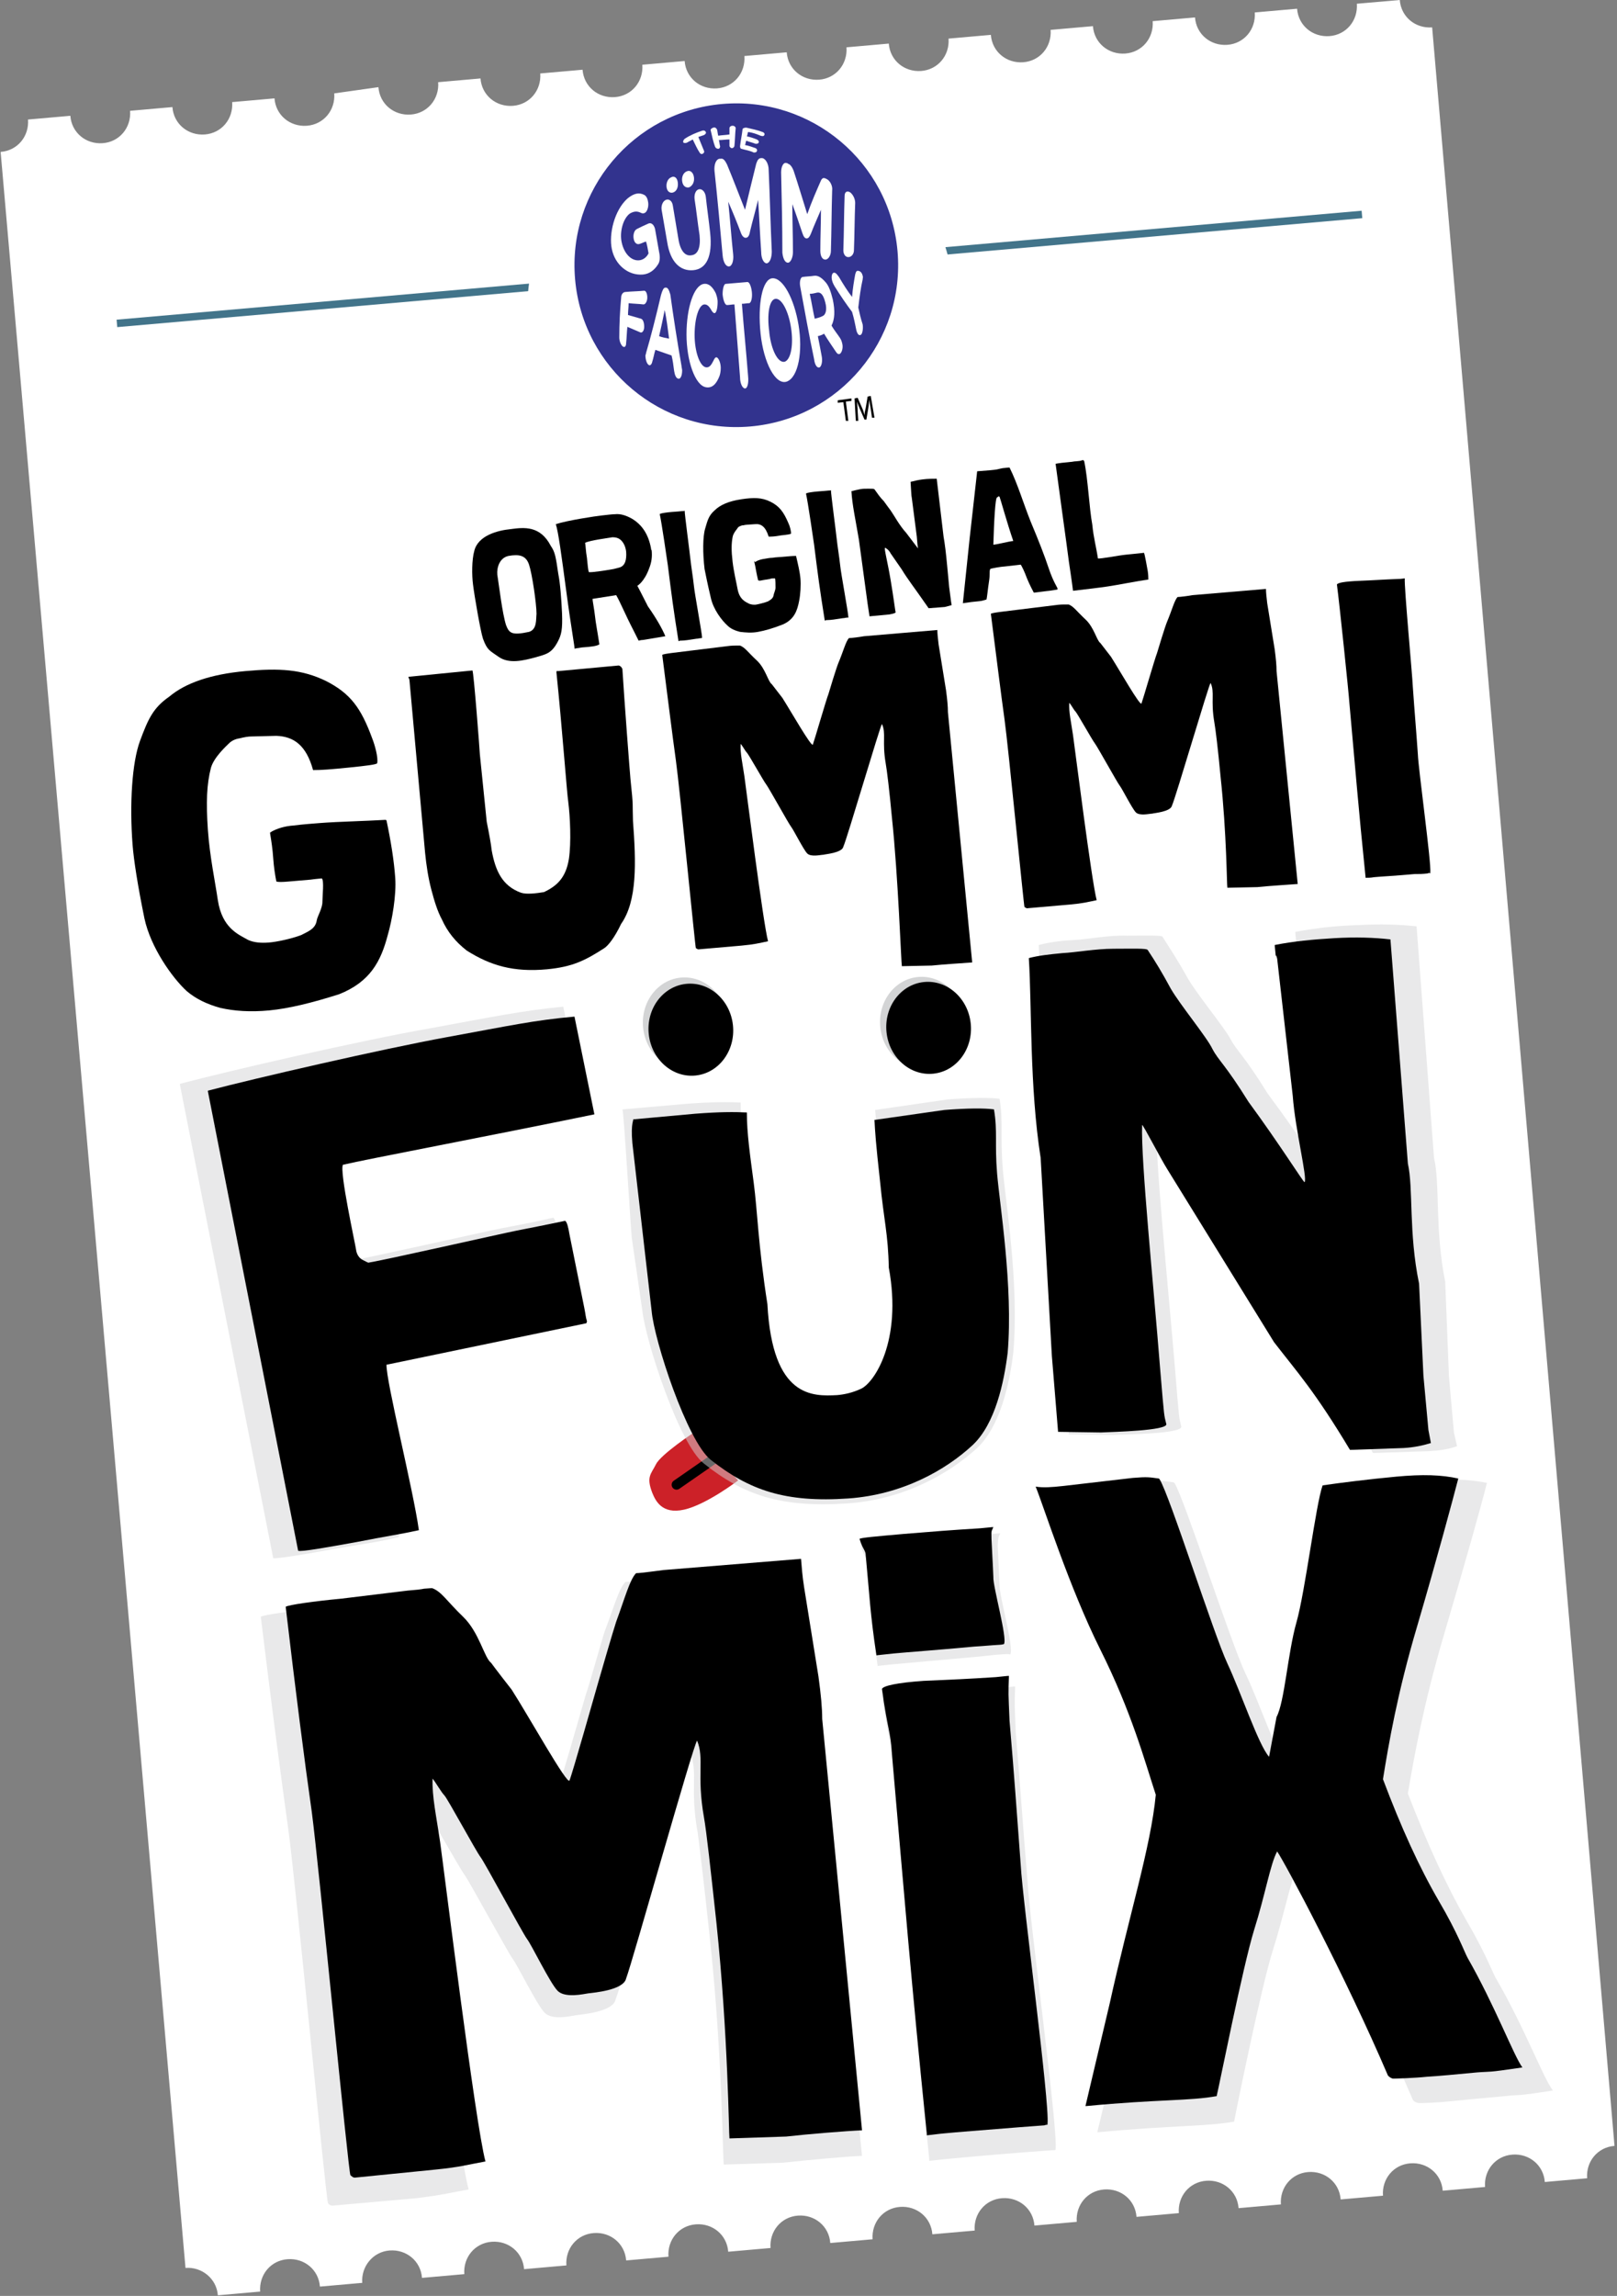 <svg id="Layer_1" xmlns="http://www.w3.org/2000/svg" viewBox="0 0 259.8 368.8"><rect x="0" y="0" width="259.8" height="368.8" fill="#808080" stroke="none"/><style>.st0{fill:#fff}.st4{fill:#d3d4d5}</style><g id="XMLID_1_"><path id="XMLID_222_" class="st0" d="M230.1 4.4c-2.7.2-5-1.7-5.2-4.4l-6.9.6c.2 2.7-1.7 5-4.4 5.2-2.7.2-5-1.7-5.2-4.4l-6.8.6c.2 2.7-1.7 5-4.4 5.2-2.7.2-5-1.7-5.2-4.4l-6.8.6c.2 2.7-1.7 5-4.4 5.2-2.7.2-5-1.7-5.2-4.4l-6.8.6c.2 2.7-1.7 5-4.4 5.2-2.7.2-5-1.7-5.2-4.4l-6.8.6c.2 2.7-1.7 5-4.4 5.2-2.7.2-5-1.7-5.2-4.4l-6.8.6c.2 2.7-1.7 5-4.4 5.2-2.7.2-5-1.7-5.2-4.4l-6.8.6c.2 2.7-1.7 5-4.4 5.2-2.7.2-5-1.7-5.2-4.4l-6.8.6c.2 2.7-1.7 5-4.4 5.2-2.7.2-5-1.7-5.2-4.4l-6.8.6c.2 2.7-1.7 5-4.4 5.2-2.7.2-5-1.7-5.2-4.4l-6.8.6c.2 2.7-1.7 5-4.4 5.2-2.7.2-5-1.7-5.2-4.4l-7.1 1c.2 2.7-1.7 5-4.4 5.2-2.7.2-5-1.7-5.2-4.4l-6.8.6c.2 2.7-1.7 5-4.4 5.2-2.7.2-5-1.7-5.2-4.4l-6.8.6c.2 2.7-1.7 5-4.4 5.2-2.7.2-5-1.7-5.2-4.4l-6.8.6c.2 2.7-1.7 5-4.4 5.2l29.7 339.9c2.6-.2 5 1.7 5.2 4.4l6.8-.6c-.2-2.7 1.7-5 4.4-5.2 2.7-.2 5 1.7 5.2 4.4l6.8-.6c-.2-2.6 1.7-5 4.4-5.2 2.7-.2 5 1.7 5.2 4.4l6.8-.6c-.2-2.7 1.7-5 4.4-5.2 2.7-.2 5 1.7 5.2 4.4l6.8-.6c-.2-2.7 1.7-5 4.4-5.2 2.7-.2 5 1.7 5.2 4.4l6.8-.6c-.2-2.7 1.7-5 4.4-5.2 2.7-.2 5 1.7 5.2 4.4l6.8-.6c-.2-2.7 1.7-5 4.4-5.2 2.7-.2 5 1.7 5.2 4.4l6.8-.6c-.2-2.7 1.7-5 4.4-5.2 2.7-.2 5 1.7 5.2 4.4l6.8-.6c-.2-2.7 1.7-5 4.4-5.2 2.7-.2 5 1.7 5.2 4.4l6.8-.6c-.2-2.7 1.7-5 4.4-5.2 2.7-.2 5 1.7 5.2 4.4l6.8-.6c-.2-2.7 1.7-5 4.4-5.2 2.7-.2 5 1.7 5.2 4.4l6.8-.6c-.2-2.7 1.7-5 4.4-5.2 2.7-.2 5 1.7 5.2 4.4l6.8-.6c-.2-2.7 1.7-5 4.4-5.2 2.7-.2 5 1.7 5.2 4.4l6.8-.6c-.2-2.7 1.7-5 4.4-5.2 2.7-.2 5 1.7 5.2 4.4l6.8-.6c-.2-2.7 1.7-5 4.4-5.2L230.1 4.4z"/><path id="XMLID_221_" transform="rotate(-5 118.785 43.157)" fill="#42748a" d="M18.4 42.6h200.8v1.2H18.4z"/><ellipse id="XMLID_220_" transform="rotate(-5 119.147 50.085)" class="st0" cx="119.1" cy="50.1" rx="34.4" ry="34.4"/><g id="XMLID_180_"><ellipse id="XMLID_219_" transform="rotate(-5 118.349 42.585)" cx="118.3" cy="42.6" rx="26" ry="26" fill="#32338e"/><g id="XMLID_206_"><path id="XMLID_217_" class="st0" d="M98.3 40c-.5-2.4.4-6.2 2.5-8.1 1.1-.9 1.9-1 2.7-.6.2.1.5.4.6 1 .2.8-.1 1.7-.5 1.9-.2.1-.4.1-.6 0-.6-.3-1.1-.3-1.8.1-1.1.8-1.7 3-1.3 4.7.4 1.8 1.6 3 2.9 2.8.6-.1 1.1-.5 1.4-1.1-.1-.6-.2-1.2-.4-1.9-.4.1-.7.3-1.1.4-.4.1-.8-.2-.9-.9-.1-.6.1-1.3.5-1.5.6-.3 1.2-.6 1.9-.9.5-.2 1 .3 1.1 1.2.2 1.1.4 2.3.6 3.4.2.9.1 1.6-.2 2-.5.8-1.3 1.5-2.4 1.6-2.4.2-4.5-1.6-5-4.1z"/><path id="XMLID_213_" class="st0" d="M107.2 38.9c-.3-1.7-.6-3.5-.9-5.2-.1-.7.2-1.4.7-1.6.5-.2 1 .2 1.1.9l.9 5.4c.3 1.9 1.1 2.8 2.1 2.6 1-.1 1.5-1.2 1.3-3.2-.3-1.9-.5-3.9-.8-5.8-.1-.8.2-1.5.7-1.6.5-.1 1 .4 1.1 1.2.2 1.9.5 3.9.7 5.8.4 3.8-.6 5.8-2.7 6-2.1.2-3.7-1.3-4.2-4.5zm1.7-9.6c.1.8-.2 1.4-.7 1.6-.5.2-1-.1-1.1-.8-.1-.7.2-1.4.7-1.6.5-.3 1 0 1.1.8zm2.6-.8c.1.8-.3 1.4-.8 1.6-.5.1-1-.2-1.1-1-.1-.7.2-1.4.8-1.6.5-.2 1 .2 1.1 1z"/><path id="XMLID_211_" class="st0" d="M114.8 27.5c-.1-1 .2-1.9.8-2h.2c.4-.1.7.3 1 .9 1 2.4 1.9 4.8 2.9 7.3.6-2.5 1.2-5 1.8-7.4.2-.6.4-.9.8-.9h.2c.5.1 1 .9 1 1.9.2 4.4.3 8.8.5 13.1 0 1-.3 1.8-.8 1.9-.5 0-.9-.8-.9-1.8-.2-2.8-.3-5.6-.5-8.4-.4 1.7-.9 3.4-1.3 5.1-.1.6-.3 1-.7 1-.3 0-.6-.3-.8-.9-.6-1.6-1.3-3.3-2-4.9.3 2.8.5 5.7.8 8.5.1 1-.2 1.9-.7 1.9-.5 0-.9-.7-1-1.8-.4-4.4-.8-8.9-1.3-13.5z"/><path id="XMLID_209_" class="st0" d="M125.5 27.7c0-1 .4-1.7.9-1.5.1 0 .1 0 .2.1.4.1.7.6.9 1.1.8 2.4 1.5 4.8 2.2 7 .7-2 1.5-3.8 2.2-5.4.2-.4.4-.5.8-.3.1 0 .1.1.2.1.5.3.9 1.1.8 1.8-.1 3.2-.1 6.5-.2 9.7 0 .7-.4 1.4-.9 1.4s-.8-.6-.8-1.4c0-2.2.1-4.4.1-6.6-.5 1.2-1.1 2.5-1.6 3.8-.2.5-.4.8-.7.8-.3 0-.5-.3-.7-.9-.5-1.5-1-3-1.6-4.6 0 2.6.1 5.1.1 7.7 0 .9-.4 1.7-.8 1.7-.5 0-.8-.7-.9-1.6 0-4.4-.1-8.7-.2-12.9z"/><path id="XMLID_207_" class="st0" d="M135.7 31.5c0-.7.4-.9.9-.6.5.4.8 1.1.8 1.7-.1 2.5-.1 5.1-.2 7.6 0 .6-.4 1.1-.9 1.1s-.8-.5-.8-1.1c.1-2.9.1-5.8.2-8.7z"/></g><g id="XMLID_188_"><path id="XMLID_204_" class="st0" d="M99.8 47.8c0-.5.3-.9.7-.9 1-.1 2-.1 3-.2.3 0 .5.5.5 1.1 0 .6-.3 1.1-.6 1.1-.8-.1-1.6-.1-2.4-.2 0 .6-.1 1.3-.1 1.9l2.1.6c.3.1.5.6.5 1.3 0 .6-.3 1-.6.9l-2.1-.9c-.1.9-.1 1.7-.2 2.6 0 .6-.3.8-.6.5-.3-.3-.5-.9-.5-1.4 0-2.1.1-4.2.3-6.4z"/><path id="XMLID_201_" class="st0" d="M103.8 56.7c.8-2.7 1.6-5.9 2.4-9.3.2-.7.4-1.2.7-1.2h.1c.3 0 .5.4.7 1.1.5 3.6 1.1 7.5 1.8 11.5 0 .2.1.5.1.7 0 .9-.3 1.5-.7 1.3-.3-.1-.5-.6-.6-1.3-.1-.8-.2-1.6-.4-2.4-.9-.3-1.7-.6-2.6-.9-.2.6-.3 1.3-.5 1.9-.1.5-.4.7-.6.5-.3-.2-.5-.9-.5-1.5 0-.1.1-.2.1-.4zm3.7-2.3c-.2-1.6-.4-3.1-.7-4.6-.3 1.5-.6 2.9-.9 4.2.5.2 1.1.3 1.6.4z"/><path id="XMLID_199_" class="st0" d="M110.3 53.7c0-4.3 1.2-7.9 2.8-8.1.8-.1 1.4.5 1.9 1.5.1.3.3.8.3 1.4 0 1-.2 1.8-.5 1.8-.2 0-.3-.2-.4-.3-.4-.7-.7-1.1-1.2-1.1-.9 0-1.6 2.2-1.6 4.9 0 2.6.8 5 1.8 5.2.6.1.9-.4 1.3-1.2.1-.2.2-.4.4-.4.3 0 .7.8.7 1.7 0 .6-.1 1-.2 1.3-.5 1.3-1.2 2-2.2 1.8-1.7-.3-3.1-4.2-3.1-8.5z"/><path id="XMLID_197_" class="st0" d="M118 48.9c-.4 0-.8.1-1.2.1-.3 0-.6-.7-.7-1.7 0-.9.2-1.7.5-1.7 1.2-.1 2.3-.2 3.5-.3.3 0 .6.7.7 1.6.1.9-.1 1.7-.4 1.8-.4 0-.8.1-1.2.1.3 3.9.7 7.8 1 11.7.1 1-.1 1.9-.5 1.9s-.8-.8-.8-1.8l-.9-11.7z"/><path id="XMLID_194_" class="st0" d="M122.2 53.6c-.5-4.8.3-8.8 1.9-8.9 1.7-.1 3.5 3.3 4.2 7.5.7 4.2 0 8.4-1.9 9.1-1.8.6-3.7-3-4.2-7.7zm4.9-.9c-.1-.1-.1-.1 0 0-.4-2.7-1.5-4.8-2.5-4.7-1 .1-1.4 2.5-1 5.3v.1c.3 2.8 1.4 5 2.5 4.7 1-.4 1.4-2.8 1-5.4z"/><path id="XMLID_191_" class="st0" d="M128.6 46.2c-.2-.9 0-1.6.3-1.7.6-.1 1.3-.1 1.9-.2.7-.1 1.3.4 1.9 1.1.5.6.8 1.5 1.1 2.7.4 1.9.3 3.2-.2 4.2.4.7.9 1.3 1.3 1.9.2.3.3.5.4.9.2.7 0 1.4-.3 1.7-.3.2-.5 0-.7-.3-.6-.9-1.3-1.9-1.9-2.9-.3.2-.6.3-1 .4.2 1 .4 2 .6 3.1.2.9 0 1.7-.3 1.9-.4.2-.8-.4-.9-1.3-.8-3.8-1.5-7.7-2.2-11.5zm3.5 4.6c.6-.2.8-1.1.5-2.2-.3-1.2-.7-1.7-1.3-1.6-.4.1-.8.2-1.2.2.3 1.3.5 2.7.8 4 .4-.1.8-.2 1.2-.4z"/><path id="XMLID_189_" class="st0" d="M136.9 50.1c-.9-1.2-1.8-2.5-2.8-4.1-.1-.2-.3-.5-.4-.9-.2-.7 0-1.3.3-1.3s.5.3.8.7c.7 1.2 1.4 2.3 2.1 3.2.1-1.3.3-2.5.5-3.6.1-.4.2-.6.4-.6.4 0 .7.3.8.8.1.2 0 .4 0 .6-.3 1.3-.5 2.8-.7 4.5.2.9.4 1.8.7 2.7.1.6 0 1.3-.2 1.6-.3.3-.6.1-.8-.6-.2-1-.4-2-.7-3z"/></g><g id="XMLID_181_"><path id="XMLID_186_" class="st0" d="M111.3 22.4c-.3.2-.6.3-.9.5-.2.1-.5.1-.6 0-.1-.2 0-.4.2-.6.9-.6 1.9-1 2.8-1.3.3-.1.5 0 .6.2.1.2-.1.4-.3.5l-.9.3c.3.7.6 1.5.9 2.2.1.2 0 .4-.2.5-.2.1-.4 0-.5-.2-.4-.6-.7-1.3-1.1-2.1z"/><path id="XMLID_184_" class="st0" d="M114.2 21c-.1-.2.1-.4.4-.5.3-.1.5.1.6.3.1.3.1.7.2 1 .6-.1 1.2-.1 1.8-.2v-1c0-.2.2-.4.5-.4s.5.2.5.4c-.1.9-.1 1.9-.2 2.8 0 .2-.2.4-.4.4s-.4-.2-.4-.4v-1c-.6 0-1.1.1-1.7.1.1.3.1.7.2 1 0 .2-.1.4-.3.4-.2 0-.4-.1-.5-.3-.3-.8-.5-1.7-.7-2.6z"/><path id="XMLID_182_" class="st0" d="M118.9 23.5c.1-.9.3-1.8.4-2.7 0-.2.3-.3.6-.3.9.2 1.8.4 2.6.7.3.1.4.3.3.5-.1.2-.3.2-.6.1-.7-.3-1.3-.5-2-.6-.1.2-.1.5-.2.7.5.1 1.1.3 1.6.5.2.1.4.3.3.5-.1.2-.3.2-.5.2-.5-.2-1-.3-1.5-.5-.1.2-.1.5-.2.7.6.1 1.1.3 1.7.5.2.1.3.3.2.5-.1.2-.3.2-.5.2-.6-.3-1.3-.4-2-.6-.1 0-.2-.2-.2-.4z"/></g></g><path id="XMLID_89_" d="M111.5 230.1s-5.3 3.5-6.1 5.1c-.8 1.6-1.6 2-.6 4.6.5 1.2 1.5 3.5 5.1 2.7 3.6-.8 8.7-4.7 8.7-4.7l-7.1-7.7z" fill="#cc2128"/><ellipse id="XMLID_88_" transform="rotate(-5.975 110.096 164.448)" class="st4" cx="110.1" cy="164.4" rx="6.8" ry="7.4"/><path id="XMLID_87_" fill="none" stroke="#000" stroke-width="1.576" stroke-linecap="round" stroke-linejoin="round" stroke-miterlimit="10" d="M108.7 238.5l6.2-4.3"/><g id="XMLID_10_"><g id="XMLID_45_"><g id="XMLID_74_"><path id="XMLID_85_" d="M208.5 142c-1.3.1-4.6.3-6.5.5l-4.8.1c-.1-.3-.1-8.6-1.1-17.9-.4-4.3-.8-7.6-1-8.7-.6-3.5.1-4.8-.6-6.3-.3.3-5.6 18.4-6.2 19.7-.2 1-2.9 1.2-3.2 1.3-.4 0-2 .4-2.6-.2-.6-.6-2.2-3.8-2.6-4.3-.4-.5-3.6-6.3-4-6.8-.4-.5-2.8-4.8-3.1-5.1-.3-.3-.7-1.1-1-1.4-.1 1.5.3 3.1.6 5.2s3 23.5 3.8 26.5c-1.5.3-2.1.5-4.3.7l-6.9.6c-.1 0-.2-.1-.4-.2-.1-.1-2.6-25.8-3.2-30.1-.6-4.3-1.3-10-2.2-17 .2-.2 2.4-.4 4.7-.7l5.7-.7c.7-.1 1.2-.1 1.4-.1h.7c.8.3 1.3 1.1 2.7 2.4 1.4 1.3 1.8 3.4 2.4 3.8.3.4 1.7 2.2 1.7 2.2 1.4 2.2 4.7 8 4.9 7.5.2-.5 2.2-7.4 2.5-8.1.2-.7 1.3-4.3 1.6-5 .8-1.9 1.2-3.5 1.7-4 .4 0 1.9-.2 2.4-.3l11.8-1c0 .6.1 1.4.2 2.3l1.2 7.4c.2 1.5.3 2.6.3 3.5l3.4 34.2z"/><path id="XMLID_83_" d="M156.2 154.6c-1.3.1-4.6.3-6.5.5l-4.8.1c-.1-.3-.6-14.5-1.6-23.9-.4-4.3-.8-7.6-1-8.7-.6-3.5.1-4.8-.6-6.3-.3.3-5.6 18.4-6.2 19.7-.2 1-2.9 1.2-3.2 1.3-.4 0-2 .4-2.6-.2-.6-.6-2.2-3.8-2.6-4.3-.4-.5-3.6-6.3-4-6.8-.4-.5-2.8-4.8-3.1-5.1-.3-.3-.7-1.1-1-1.4-.1 1.5.3 3.1.6 5.2s3 23.5 3.8 26.5c-1.5.3-2.1.5-4.3.7l-6.9.6c-.1 0-.2-.1-.4-.2-.1-.1-2.6-25.8-3.2-30.1-.6-4.3-1.3-10-2.2-17 .2-.2 2.4-.4 4.7-.7l5.7-.7c.7-.1 1.2-.1 1.4-.1h.7c.8.3 1.3 1.1 2.7 2.4 1.4 1.3 1.8 3.4 2.4 3.8.3.4 1.7 2.2 1.7 2.2 1.4 2.2 4.7 8 4.9 7.5.2-.5 2.2-7.4 2.5-8.1.2-.7 1.3-4.3 1.6-5 .8-1.9 1.2-3.5 1.7-4 .4 0 1.9-.2 2.4-.3l11.8-1c0 .6.1 1.4.2 2.3l1.2 7.4c.2 1.5.3 2.6.3 3.5l3.9 40.2z"/><g id="XMLID_80_"><path id="XMLID_81_" d="M49.9 141.3l-3.5.3c-1.1.1-1.7.1-2 0-.2-1-.4-2.3-.5-3.7-.1-1.5-.3-2.8-.5-4v-.1-.1s.2 0 .2-.1c.9-.5 2.1-.9 3.6-1 1.6-.2 3-.3 4.3-.4 1.3-.1 3.3-.2 6-.3 2.7-.1 4.1-.2 4.3-.2h.2l.1.1c.7 3.3 1.2 6.4 1.4 9.2.2 2.8-.5 6.8-1.2 9.2-1.1 4.2-2.8 7.5-7.8 9.5-4.4 1.4-8.1 2.3-11.2 2.6-3.1.3-5.7.1-7.9-.4-2.2-.6-4-1.5-5.4-2.7-2.3-2.1-5.8-7-6.8-11.7-1.1-5.4-1.7-9.3-1.9-11.8-.5-6.5-.1-13.2 1.2-16.7s2.1-5.3 4.7-7.1c2.6-2.2 6.7-3.6 12.2-4.1 5.5-.5 9.1-.3 13 1.6 3.9 2 5.6 4.3 7.4 9.2.4 1 1 3.1.8 4-.1.2-1.6.4-4.6.7-3 .3-4.3.4-5.7.4-1.1-4-3.1-5.4-5.9-5.5-.5 0-3.5.1-4 .1s-1.1.1-1.9.3c-.7.1-1.3.4-1.7.8-.4.4-2.4 2.2-2.9 3.9-.7 2.7-.8 5.6-.5 10 .3 4.3 1.2 8.5 1.6 11.3.7 4.5 3.3 5.5 4.9 6.4.9.4 2 .5 3.3.4 1.3-.1 3.6-.6 5.2-1.2 1.4-.7 2.3-1.1 2.5-2.4.1-.6.9-1.9.9-2.9s.3-3.5-.1-3.8c.1 0-1.2.1-1.8.2z"/></g><g id="XMLID_77_"><path id="XMLID_78_" d="M229.4 140.3c-.9.1-1.3.1-2.1.1-3.3.3-5.5.4-6.5.5-.6.1-.9.1-1.4.1v-.1c-1.2-11.7-1.6-17-2.6-28-.1-1.6-1.6-16-2-19 .1-.3 1.3-.5 3.6-.6 2.5-.1 3.7-.2 6.2-.3.6 0 1-.1 1.1-.1-.1 1.5 1.2 15.3 1.3 17.5.3 4.3.5 6.4.8 10.7.1 2.6 2.2 17.6 2 19.1v.1c-.1-.1-.3-.1-.4 0z"/></g><g id="XMLID_75_"><path id="XMLID_76_" d="M99.4 106.9l-9.7.9c-.2 0-.3-.1-.3.2.9 8.7 1.7 19.6 1.9 20.8.3 2.4.5 6.5.1 9.2-.5 3-1.9 4.3-4 5.3-1.2.2-2.8.4-3.7.1-3-1.1-4.1-3.5-4.7-6.8-.1-1-.4-2.6-.8-4.6l-1.1-10.8c0-.3-1-13.5-1.2-13.5l-10.1 1c-.4 0 0 .2 0 .7l2.5 27.6c.2 2 .5 4 1 5.9.5 1.9 1 3.5 1.7 4.8.9 2 2.2 3.6 4 5 3.8 2.4 7.5 3.5 12.9 3 4.1-.4 6.1-1.4 9.2-3.4.6-.4 1.6-1.6 2.7-3.9 2.6-3.7 2.4-9.9 1.9-16.5-.1-2.9.1-2.1-.4-6.7-.1-1-1-12.8-1.3-17.7-.1-.4-.5-.6-.6-.6z"/></g></g><g id="XMLID_46_"><g id="XMLID_47_"><g id="XMLID_71_"><path id="XMLID_72_" d="M152.5 94.3l.3 2.3.1.6c-.3.1-.7.2-1.1.3l-2.6.2c-2.5-3.6-3.4-4.7-4.3-6.2l-1.8-2.6c-.3-.6-.8-.9-.9-.9-.2 0 .4 2.2.9 5.2s.7 4.7.8 5.2c-.4.2-.5.2-1 .3l-3.2.3-.3-2-1.4-10.3c-.5-3-1.1-5.7-1.2-7.8.4-.1.8-.2 1.3-.3.5-.1.7-.1 1.4-.1s.9 0 1 .1c.5.7.9 1.3 1.5 1.9.5.7.8 1.1 1.1 1.5.5.7 1.4 2.4 2.5 3.6 1 1.3 1.9 2.5 1.9 2.5-.1-.5-.1-.8-.2-1.9l-.8-6.2c-.1-.4-.1-1.3-.2-2.6.8-.2 1.2-.3 2-.4.8-.1 1.6-.1 2.2-.1l1.1 9.3c.2 1.1.4 2.7.6 4.9l.3 3.2z"/></g><g id="XMLID_68_"><path id="XMLID_69_" d="M174.2 74.1c.6 2.8.8 7.5 1.3 10.2.2 2.1.6 3.4.9 5.4.4.1 3.4-.5 4.5-.6 1.1-.1 2.9-.3 2.9-.3.1.1.5 2.3.6 2.9.1.6.1 1.1.1 1.4-1.6.2-5.1.9-6.5 1.1-1.3.2-3.9.5-5.6.7-.2-1.7-.7-4.8-.8-5.7-.1-.9-1.5-10.9-2-14.7.5-.1 1.3-.2 2.4-.3.3 0 .5-.1.9-.1 1.1-.1.6-.1 1.1-.2.2.1.2.2.2.2z"/></g><g id="XMLID_65_"><path id="XMLID_66_" d="M123.7 93l-1.2.2c-.4.1-.6.1-.7 0-.1-.4-.2-.9-.3-1.4-.1-.6-.2-1.1-.3-1.5s.1 0 .1 0c.3-.2.7-.4 1.3-.5.6-.1 1.1-.2 1.5-.2.5-.1 1.2-.1 2.2-.2 1-.1 1.5-.1 1.5-.1h.1c.3 1.3.6 2.5.7 3.6.1 1.1 0 2.6-.2 3.6-.3 1.6-.8 3-2.6 3.8-1.5.6-2.9 1-4 1.2-1.1.2-2 .1-2.9 0-.8-.2-1.5-.5-2-1-.9-.8-2.3-2.6-2.7-4.5-.5-2.1-.8-3.6-1-4.6-.3-2.5-.3-5.2.1-6.5.4-1.4.6-2.1 1.5-2.9.9-.9 2.3-1.5 4.3-1.8 2-.3 3.3-.3 4.7.4 1.4.7 2.1 1.6 2.9 3.5.2.4.4 1.2.4 1.6 0 .1-.6.2-1.6.3-1.1.2-1.5.2-2 .2-.5-1.6-1.2-2.1-2.2-2-.2 0-1.3.1-1.4.1-.2 0-.4.1-.7.1-.3.1-.5.2-.6.3-.1.2-.8.9-.9 1.6-.2 1.1-.2 2.2 0 3.9.2 1.7.6 3.3.8 4.4.3 1.7 1.3 2.1 1.9 2.4.3.1.7.2 1.2.1s1.3-.3 1.8-.5c.5-.3.8-.5.9-1 0-.2.3-.8.3-1.2 0-.4 0-1.4-.1-1.5-.2 0-.6 0-.8.1z"/></g><g id="XMLID_62_"><path id="XMLID_63_" d="M136.2 99.2c-.3 0-.5.1-.8.1-1.2.2-2 .3-2.4.3-.2 0-.3 0-.5.1v-.1c-.8-5-1.1-7.3-1.7-12.1-.1-.7-1-6.9-1.3-8.2 0-.1.5-.2 1.3-.3.9-.1 1.4-.1 2.3-.2.2 0 .4 0 .4-.1 0 .6.8 6.6.9 7.6.2 1.8.4 2.8.6 4.6.1 1.1 1.3 7.6 1.3 8.2.1.1 0 .1-.1.1z"/></g><g id="XMLID_59_"><path id="XMLID_60_" d="M112.7 102.5c-.3 0-.5.1-.8.1-1.2.2-2 .3-2.4.3-.2 0-.3 0-.5.1v-.1c-.8-5-1.1-7.3-1.7-12.1-.1-.7-1-6.9-1.3-8.2 0-.1.5-.2 1.3-.3.9-.1 1.4-.1 2.3-.2.2 0 .4 0 .4-.1 0 .6.8 6.6.9 7.6.2 1.8.4 2.8.6 4.6.1 1.1 1.3 7.6 1.3 8.2 0 .1-.1.1-.1.1z"/></g><g id="XMLID_55_"><path id="XMLID_56_" d="M162.2 75.1c-.3 0-.9.1-1.1.1-.1 0-.4.1-.9.2s-1.8.2-3.2.3l-1.2 10.7-1.1 10.5c.1 0 .6-.1 1.4-.2.8-.1 1.2-.1 1.7-.2l.7-.2c.1-.4.2-1.6.4-2.9.2-1.2 0-1.5.2-2 .1-.1 1.9-.4 2.3-.4l2.6-.3c.2.3.6 1.1 1 2.2.5 1.2.9 1.9 1.1 2.3.2 0 2.3-.3 2.5-.3l1.3-.2v-.2c0-.1-.7-1.1-1.4-3.2s-1.6-4.4-2.9-7.5c-1.2-3-2.1-6.1-3.4-8.7zm.6 11.8c-.9.1-2.3.5-3.2.6.1-3.5.3-7.6.6-7.6.1 0 .2-.3.4-.1.1.2 1.2 4.2 2.2 7.1z"/></g><path id="XMLID_52_" d="M106.9 102.2l-3.6.6c-.4 0-.5.1-.7.1l-.7-1.4c-1.6-3.1-2.2-4.7-2.9-5.9l-3.8.6c0 .3.3 1.8.4 2.8.1 1 .4 2.5.7 4.5-.4.3-1.4.4-2.8.5l-.6.1c-.2 0-.5.1-.6.1.1 0-.5-3.1-1.3-9.1s-1.3-9.7-1.7-10.9c1.8-.6 6.4-1.3 7.4-1.4.9-.1 1.7-.2 2.1-.2.9-.1 1.8.2 2.7.7 1.7 1 2.7 2.6 3.1 4.8 0 .1 0 .2.1.3.1 1 0 1.9-.4 2.9-.8 2.2-1.9 2.8-1.9 2.8s.6 1.1 1.7 3.3c1.4 2 2.3 3.6 2.8 4.8zm-8.3-10.8c.4-.1.8-.2 1.1-.3.7-.3 1-1.1.9-2.5-.1-.8-.4-1.4-.8-1.8-.4-.4-.9-.5-1.4-.5-.5.1-3.7.5-4.4.9.1.3.1 1.3.3 2.4.1 1.1.2 2 .3 2.3.5.1 3.5-.4 4-.5z"/><g id="XMLID_48_"><path id="XMLID_49_" d="M89.7 92.2c.3 1.4.5 4.1.6 6.3.1 2.6-.1 3.5-.7 4.6-1 1.9-1.9 2-3.6 2.5-1.9.5-4.2 1.1-5.9-.1-1.4-1-1.8-1-2.5-2.9-.4-1.2-1.4-7-1.6-8.7-.2-1.5-.2-4 .2-5.4.6-2.5 3.8-3.3 5.8-3.5 2.2-.3 4.8-.6 6.5 2.7.7 1 .8 1.8 1.2 4.5zm-3.5 6.4c0-1.6-.7-6.4-1.2-7.9s-1.6-1.7-3.3-1.4c-1.4.3-1.9 1.8-1.8 3 .3 1.9.8 6.2 1.4 8.1.5 1.3.9 1.7 3.7 1.1 1.3-.4 1.1-2 1.2-2.9z"/></g></g></g></g><g id="XMLID_11_"><g id="XMLID_12_"><g id="XMLID_28_" opacity=".5"><g id="XMLID_42_"><path id="XMLID_43_" class="st4" d="M169.1 345.4c-1.7.1-2.5.2-4.2.3-6.4.5-10.7.9-12.8 1.1-1.1.1-1.7.2-2.8.3v-.3c-2.7-26.3-3.6-38.2-5.8-63-.2-3.7-.7-3.9-1.7-10.8.2-.6 2.5-1 7-1.3 4.8-.2 7.3-.4 12.1-.6 1.2-.1 1.9-.2 2.2-.2-.1 3.3-.1 2.5.1 7.4.8 9.6 1.1 14.4 1.9 24 .3 6 4.9 39.6 4.5 42.9v.1c0 .1-.3.1-.5.1z"/></g><g id="XMLID_39_"><path id="XMLID_40_" class="st4" d="M161.7 265.7c-1.8.1-2.6.2-4.4.4-6.8.6-11.2 1-13.4 1.2-1.2.1-1.8.2-2.9.3v-.1c-1-6.9-1.2-10-1.7-16.4 0-1-.5-1-1-2.8.2-.2 2.7-.4 7.4-.8 5.1-.4 7.6-.6 12.7-1 1.2-.1 2-.2 2.3-.2-.4.9-.3.7-.4 2 .1 2.5.2 3.8.3 6.3-.1 1.6 2.4 10.2 1.7 11.2 0-.1-.3-.1-.6-.1z"/></g><path id="XMLID_37_" class="st4" d="M172.4 239.4l11.7-1.4c2.6-.2 2.8-.1 4.4.1l.2.1c1.6 2.6 9.1 25.8 11.4 30.6 2.3 4.8 5.2 13.5 7 15.5l1.2-6.6c1.4-2.5 1.9-10.6 3.3-15.7 1.5-5.1 3.2-19.5 4.4-22.7 2.8-.4 7.8-1 12.4-1.4 4.5-.4 7.6-.3 10.5.3-.8 3.3-3.6 13.2-6.9 24.4-3.3 11.2-4.8 19.6-5.8 25.5 3.1 8 6.1 14.6 9.3 20.2 3.1 5.3 4.3 8.5 4.8 9.4 4.6 7.9 7.7 16.2 9.2 18.1-6.3 1-4.9.6-7.6.9-3.4.3-6.6.6-8.5.8-1.8.2-5.3.4-5.6.3-.4-.1-.7-.3-.8-.5-7-16.4-17.2-35.2-18.6-37.1-1.1 2.1-2 7.1-3.9 13.1s-6 26.3-6.2 27.4v.1c-4.5.8-10 .6-21.8 1.7h-.2l4.1-17.1c3.2-14.6 6.9-25.9 7.7-34.6-1.8-5.6-4-13.7-9.2-24.1-5.2-10.3-9.5-23.8-10.8-27 .9 0 2.3-.1 4.3-.3z"/><path id="XMLID_35_" class="st4" d="M138.5 346.3c-2.6.1-9 .7-12.7 1.1l-9.5.3c-.2-.6-.2-17.1-2.2-35.9-.9-8.5-1.7-15.2-2-17.4-1.3-7.1.1-9.7-1.2-12.7-.7.6-10.9 36.8-12 39.5-.4 2-5.6 2.4-6.3 2.5-.7.1-3.9.9-5.1-.4-1.2-1.2-4.4-7.7-5.1-8.6-.7-.9-7.1-12.7-7.8-13.6-.7-.9-5.6-9.7-6.1-10.2s-1.4-2.2-2-2.8c-.1 3 .6 6.2 1.2 10.5s5.9 47 7.6 53.1c-2.9.5-4.2.9-8.4 1.4l-13.5 1.2c-.2 0-.5-.1-.7-.4-.3-.3-5.2-51.6-6.4-60.2-1.2-8.6-2.7-20-4.4-34 .4-.3 4.8-.9 9.2-1.4l11.2-1.3c1.4-.1 2.3-.2 2.7-.3l1.3-.1c1.6.5 2.5 2.2 5.2 4.8 2.7 2.6 3.6 6.8 4.7 7.6.5.8 3.3 4.3 3.4 4.5 2.8 4.4 9.3 15.9 9.7 15 .4-.9 4.4-14.8 4.8-16.2.5-1.4 2.5-8.5 3-10.1 1.5-3.9 2.3-7 3.4-8.1.9 0 3.7-.4 4.6-.5l23.1-1.9c.1 1.3.2 2.8.5 4.7l2.4 14.8c.4 2.9.6 5.3.6 7l6.8 68.1z"/><path id="XMLID_33_" class="st4" d="M140.6 178.3l11.7-1.7c4-.3 6.8-.3 8.3-.1.6 3.7.1 6 .5 11.1s2.7 18.6 1.7 29.7c-.6 5-2.1 11.8-5.8 15.3-4.6 4.2-11.9 8.3-20.9 8.9-10.6.7-16.6-1.3-23-6.4-4-3.1-9.4-19.8-9.9-24.6l-1.7-11.7c-.3-3.5-1.3-20.6-1.5-20.6h.1l10.3-.9c4.1-.3 6.5-.3 8.6-.2v.1c0 3.3.6 7.4 1.1 12.1.6 4.6.7 10.2 2.3 20.1.8 15.6 7.6 15.3 11.7 15 1.3-.1 2.6-.4 4-1.1 2.2-1 7-7.9 4.7-20.1-.1-5.6-.8-7.8-1.4-14.3-.4-6.5-.6-8.6-.8-10.6z"/><path id="XMLID_31_" class="st4" d="M232.8 221.1l.8 9 .5 2.2c-1.3.5-2.8.7-4.5.8l-9 .3c-6-9.8-8.9-12.9-12.7-17.9l-17.8-28.6c-1.3-2-4-7.5-4.3-7.4-.3 6 1.8 26.1 3 40.5.7 8.6.6 7.4 1 9.2-.1 1.1-8.6 1.2-10.9 1.3l-7.2-.1-1-12.6-1.9-32.8c-1.9-11.9-1.5-24.9-1.9-33.2 1.5-.4 3.4-.7 5.6-.8 2.2-.1 5.5-.8 8.6-.7 3 0 5.7-.1 5.7.2 1.2 1.9 2.4 3.7 3.9 6.4s6 8.1 7 10c1 1.9 2.1 2.5 6 8.8 5.3 7.1 9.2 13.3 9.4 13.3.5-.6-1.5-8.7-2-14.4l-2.6-22.7c-.5-2.1.1 2.6-.4-2.2 3.1-.6 6.5-1 10.1-1.1 3.6-.2 6.7-.1 9.4.2l2.8 37.2c1 4.1.1 11.5 1.8 19.9l.6 15.2z"/><path id="XMLID_29_" class="st4" d="M92.1 212.5l-33.3 6.9h-.1c-.1 2.7 4.5 20.7 5.4 27.5-3.3.8-5.1 1-10.4 1.9-5.3 1-9.3 1.6-9.8 1.5l-15-76.1v-.1c7.9-2.1 29.2-7 40.1-8.9 10.9-2 14.6-2.8 21.5-3.5l3.3 16.2c-17.8 3.6-38.2 7.4-42.2 8.4-.7 1 2 13.2 2.2 14 .1.9.5 1.5 1.1 1.8l1 .5c2.2-.3 22.1-4.8 24.7-5.3 2.6-.5 5.3-1 8.3-1.7.3.3.5 1 .7 2.3l2.5 12.3c.2 1.1.2 1.4.4 2.1 0 .1-.1.2-.4.2z"/></g><g id="XMLID_13_"><path id="XMLID_26_" d="M167.8 341.4c-1.6.1-2.4.2-4 .3-6.2.5-10.2.8-12.2 1-1.1.1-1.6.2-2.7.3v-.3c-2.6-25.5-3.5-37-5.6-61-.2-3.6-.7-3.8-1.6-10.4.2-.5 2.4-1 6.7-1.3 4.6-.2 7-.3 11.6-.6 1.1-.1 1.8-.2 2.1-.2-.1 3.2-.1 2.4.1 7.2.8 9.3 1.1 13.9 1.8 23.2.3 5.8 4.7 38.3 4.3 41.6v.1s-.3 0-.5.1z"/><path id="XMLID_24_" d="M160.7 264.2c-1.7.1-2.5.2-4.2.3-6.5.6-10.8.9-12.9 1.1-1.1.1-1.7.2-2.8.3v-.1c-1-6.6-1.1-9.6-1.7-15.9 0-.9-.5-1-1-2.7.2-.2 2.6-.4 7.1-.8 4.9-.4 7.3-.6 12.2-.9 1.2-.1 1.9-.2 2.2-.2-.4.9-.3.6-.3 1.9.1 2.4.2 3.6.3 6.1-.1 1.5 2.3 9.9 1.7 10.8 0 0-.4.1-.6.1z"/><path id="XMLID_22_" d="M170.8 238.7l11.2-1.3c2.4-.2 2.7-.1 4.2.1l.1.1c1.6 2.5 8.7 24.9 10.9 29.6 2.2 4.7 5 13.1 6.7 15l1.2-6.4c1.3-2.4 1.8-10.3 3.2-15.2 1.4-4.9 3.1-18.9 4.2-22 2.7-.4 7.5-1 11.8-1.4 4.3-.4 7.3-.3 10 .3-.8 3.1-3.4 12.8-6.6 23.7-3.2 10.8-4.6 19-5.5 24.6 2.9 7.7 5.8 14.1 9 19.6 3 5.1 4.1 8.2 4.6 9.1 4.4 7.7 7.4 15.7 8.8 17.6-6.1.9-4.7.6-7.3.8-3.2.3-6.3.6-8.1.7-1.8.2-5.1.3-5.4.3-.4-.1-.6-.3-.8-.5-6.8-15.9-16.5-34.1-17.8-36-1.1 2-1.9 6.9-3.7 12.6-1.8 5.8-5.7 25.5-6 26.6v.1c-4.3.8-9.5.5-20.9 1.6h-.2l3.9-16.5c3.1-14.1 6.6-25.1 7.4-33.5-1.8-5.5-3.9-13.3-8.9-23.3s-9.1-23-10.4-26.2c1.2.2 2.6.1 4.4-.1z"/><path id="XMLID_20_" d="M138.5 342.2c-2.5.1-8.7.6-12.2 1l-9.1.3c-.1-.5-.2-16.6-2.1-34.7-.9-8.3-1.6-14.7-2-16.9-1.2-6.8.1-9.4-1.1-12.3-.6.6-10.4 35.6-11.4 38.2-.4 1.9-5.3 2.3-6.1 2.4-.7.1-3.7.8-4.9-.4-1.2-1.2-4.2-7.4-4.9-8.3-.7-.9-6.8-12.3-7.5-13.2-.7-.9-5.3-9.4-5.8-9.9s-1.4-2.1-1.9-2.7c-.1 2.9.6 6 1.2 10.1.6 4.2 5.7 45.6 7.3 51.4-2.8.5-4 .9-8 1.3l-13 1.3c-.2 0-.4-.1-.7-.4-.3-.3-5.1-50-6.2-58.3-1.2-8.4-2.6-19.4-4.2-33 .4-.3 4.6-.9 8.9-1.3l10.7-1.3c1.3-.1 2.2-.2 2.6-.3l1.3-.1c1.5.5 2.4 2.1 5 4.6 2.6 2.5 3.4 6.6 4.5 7.4.5.7 3.2 4.2 3.3 4.3 2.7 4.2 9 15.5 9.3 14.6.4-.9 4.2-14.3 4.6-15.7.4-1.4 2.4-8.3 2.9-9.8 1.4-3.8 2.2-6.8 3.2-7.8.8 0 3.5-.4 4.4-.5l22.1-1.8c.1 1.2.2 2.7.5 4.6l2.3 14.3c.4 2.9.6 5.1.6 6.8l6.4 66.1z"/><path id="XMLID_18_" d="M140.5 179.9l11.2-1.6c3.8-.3 6.5-.3 8-.1.6 3.6.1 5.4.5 10.3s2.6 18.1 1.7 28.8c-.6 4.8-2 11.4-5.6 14.8-4.4 4.1-11.4 8-20 8.6-10.1.7-15.9-1.3-22.1-6.2-3.8-3-9.1-19.2-9.5-23.9l-3.1-27c-.3-3.4.3-3.7.1-3.8h.1l9.9-.9c3.9-.3 6.3-.3 8.3-.2v.1c0 3.2.5 6.7 1.1 11.2.6 4.5.7 9.9 2.2 19.5.8 15.1 7.3 14.8 11.2 14.6 1.2-.1 2.5-.4 3.8-1 2.1-.9 6.7-7.6 4.5-19.5-.1-5.4-.8-7.6-1.4-13.8-.7-6.3-.8-8-.9-9.9z"/><path id="XMLID_16_" d="M228.7 221l.8 8.7.4 2.1c-1.3.4-2.7.7-4.4.8l-8.6.3c-5.7-9.5-8.5-12.5-12.2-17.3l-17.1-27.7c-1.2-1.9-3.9-7.2-4.1-7.2-.2 5.8 1.8 25.3 2.9 39.2.7 8.3.6 7.2 1 8.9-.1 1-8.2 1.2-10.5 1.3l-6.9-.1-1-12.2-1.8-31.8c-1.8-11.5-1.4-24.2-1.9-32.1 1.5-.4 3.3-.6 5.4-.8 2.1-.1 5.3-.7 8.2-.7 2.9 0 5.4-.1 5.5.2 1.2 1.8 2.3 3.6 3.7 6.2 1.5 2.6 5.8 7.8 6.7 9.7 1 1.9 2 2.4 5.8 8.5 5 6.8 8.8 12.9 9 12.9.5-.6-1.5-8.4-1.9-13.9l-2.5-22c-.5-2 .1 2.6-.4-2.2 3-.6 6.2-.9 9.6-1.1 3.4-.2 6.4-.1 9 .2l2.8 36c.9 4 .1 11.1 1.8 19.3l.7 14.8z"/><path id="XMLID_14_" d="M94 212.6l-31.8 6.6h-.1c-.1 2.6 4.3 20.1 5.2 26.6-3.2.7-4.9.9-10 1.9-5 .9-8.9 1.6-9.4 1.4l-14.5-73.8v-.1c7.6-2 28-6.7 38.4-8.6 10.4-1.9 13.9-2.7 20.5-3.3l3.2 15.7c-17 3.5-36.6 7.2-40.4 8.1-.6 1 2 12.8 2.1 13.6.1.8.5 1.4 1.1 1.7.6.3.9.5 1 .4 2.1-.3 21.1-4.6 23.6-5.1s5.1-1 7.9-1.6c.3.2.5 1 .7 2.2l2.4 11.9c.2 1 .2 1.4.4 2 0 .3-.1.4-.3.4z"/></g></g></g></g><ellipse id="XMLID_9_" transform="rotate(-5.975 148.227 164.33)" class="st4" cx="148.2" cy="164.3" rx="6.8" ry="7.4"/><ellipse id="XMLID_8_" transform="rotate(-5.975 111.014 165.414)" cx="111" cy="165.4" rx="6.8" ry="7.4"/><ellipse id="XMLID_7_" transform="rotate(-5.975 149.27 165.112)" cx="149.2" cy="165.1" rx="6.8" ry="7.4"/><g id="XMLID_2_"><path id="XMLID_5_" d="M135.5 64.6l-.9.1v-.4l2.2-.3v.4l-.9.1.4 3.1h-.4l-.4-3z"/><path id="XMLID_3_" d="M139.9 65.7c-.1-.5-.2-1.1-.2-1.5-.1.4-.1.9-.2 1.4l-.3 1.8h-.3l-.7-1.6c-.2-.5-.4-.9-.5-1.3 0 .4.1 1 .1 1.6l.1 1.5h-.4l-.2-3.6.5-.1.7 1.6c.2.4.3.8.4 1.2 0-.4.1-.8.2-1.2l.3-1.8.5-.1.6 3.5h-.4l-.2-1.4z"/></g></g></svg>